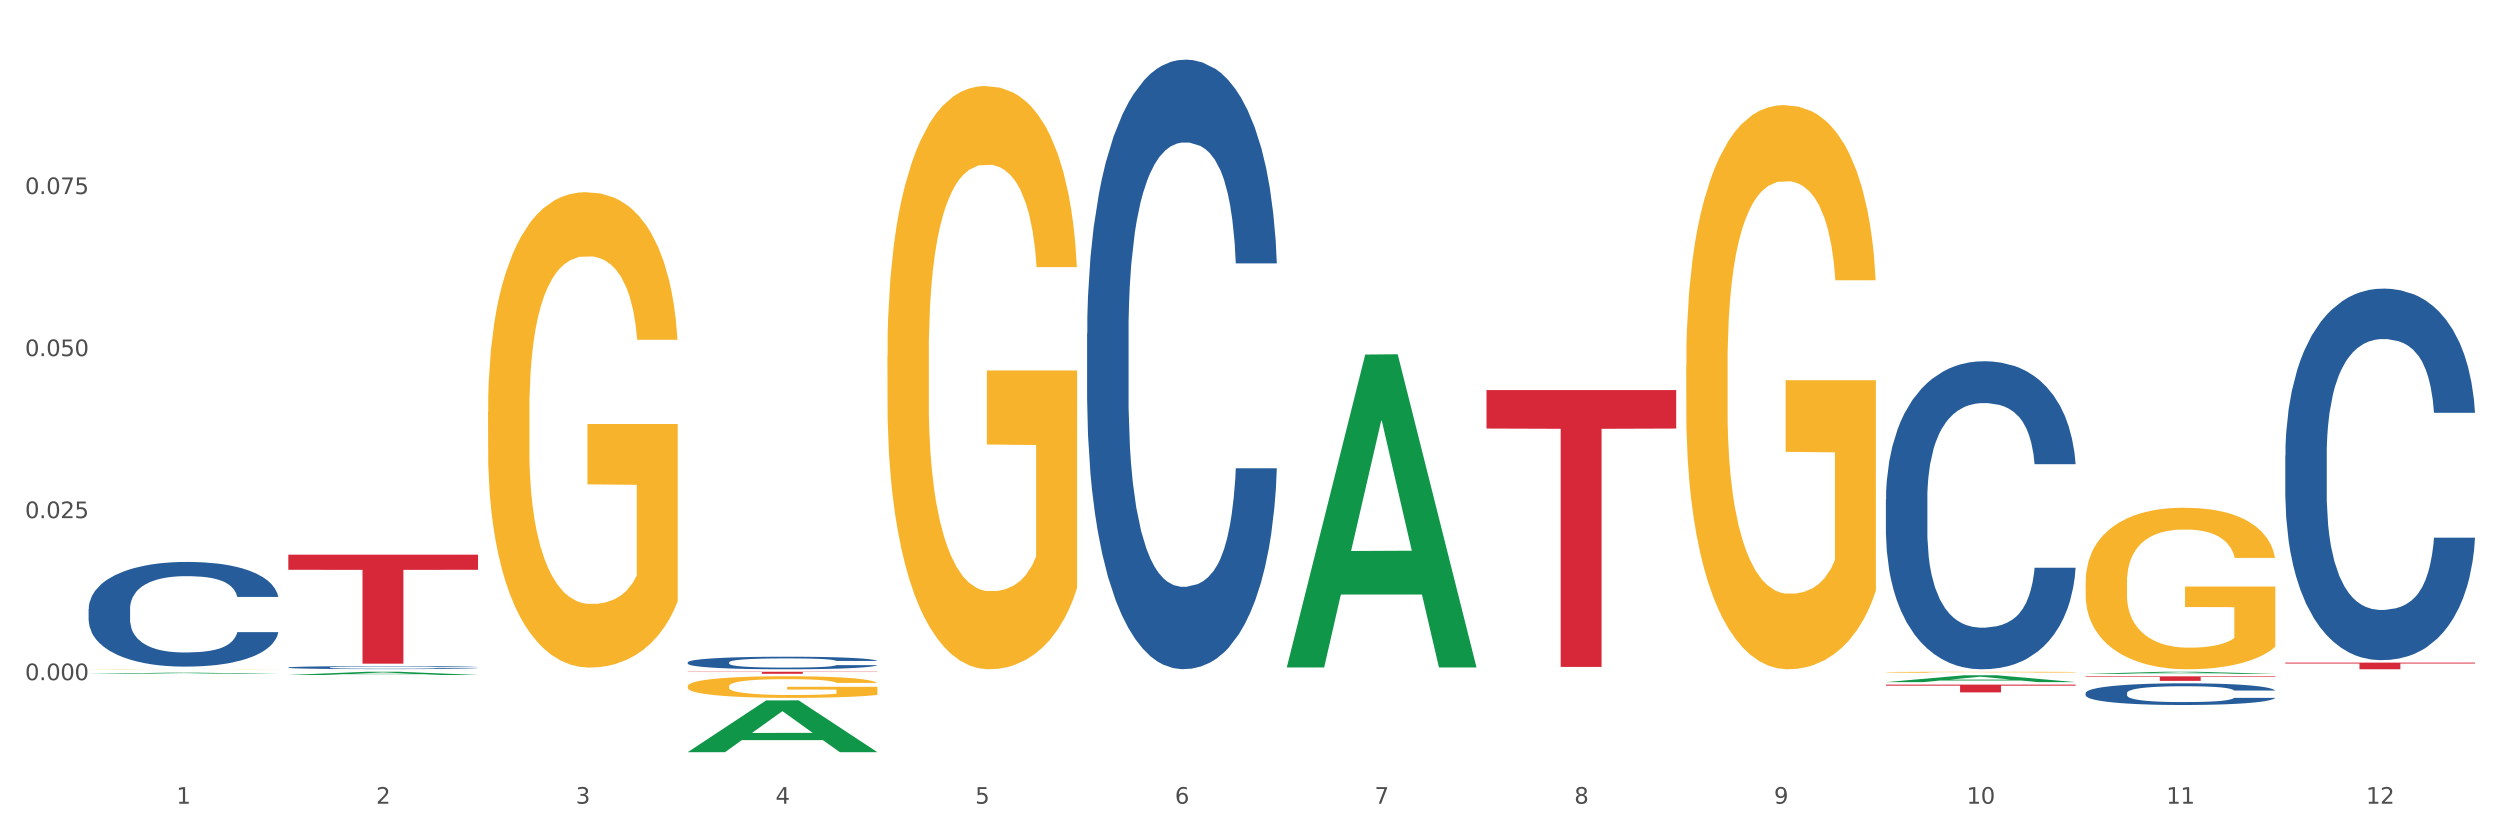 <?xml version="1.0" encoding="utf-8" standalone="no"?>
<!DOCTYPE svg PUBLIC "-//W3C//DTD SVG 1.1//EN"
  "http://www.w3.org/Graphics/SVG/1.1/DTD/svg11.dtd">
<svg xmlns:xlink="http://www.w3.org/1999/xlink" width="1080pt" height="360pt" viewBox="0 0 1080 360" xmlns="http://www.w3.org/2000/svg" version="1.1">
 <rect x="0" y="0" width="1080" height="360" fill="#333333" stroke="none"/>
 <defs>
  <style type="text/css">*{stroke-linejoin: round; stroke-linecap: butt}</style>
 </defs>
 <g id="figure_1">
  <g id="patch_1">
   <path d="M 0 360 
L 1080 360 
L 1080 0 
L 0 0 
z
" style="fill: #ffffff; stroke: #ffffff; stroke-linejoin: miter"/>
  </g>
  <g id="axes_1">
   <g id="matplotlib.axis_1">
    <g id="xtick_1">
     <g id="text_1">
      <!-- 1 -->
      <g style="fill: #4d4d4d" transform="translate(76.207 347.204) scale(0.096 -0.096)">
       <defs>
        <path id="DejaVuSans-31" d="M 794 531 
L 1825 531 
L 1825 4091 
L 703 3866 
L 703 4441 
L 1819 4666 
L 2450 4666 
L 2450 531 
L 3481 531 
L 3481 0 
L 794 0 
L 794 531 
z
" transform="scale(0.016)"/>
       </defs>
       <use xlink:href="#DejaVuSans-31"/>
      </g>
     </g>
    </g>
    <g id="xtick_2">
     <g id="text_2">
      <!-- 2 -->
      <g style="fill: #4d4d4d" transform="translate(162.476 347.204) scale(0.096 -0.096)">
       <defs>
        <path id="DejaVuSans-32" d="M 1228 531 
L 3431 531 
L 3431 0 
L 469 0 
L 469 531 
Q 828 903 1448 1529 
Q 2069 2156 2228 2338 
Q 2531 2678 2651 2914 
Q 2772 3150 2772 3378 
Q 2772 3750 2511 3984 
Q 2250 4219 1831 4219 
Q 1534 4219 1204 4116 
Q 875 4013 500 3803 
L 500 4441 
Q 881 4594 1212 4672 
Q 1544 4750 1819 4750 
Q 2544 4750 2975 4387 
Q 3406 4025 3406 3419 
Q 3406 3131 3298 2873 
Q 3191 2616 2906 2266 
Q 2828 2175 2409 1742 
Q 1991 1309 1228 531 
z
" transform="scale(0.016)"/>
       </defs>
       <use xlink:href="#DejaVuSans-32"/>
      </g>
     </g>
    </g>
    <g id="xtick_3">
     <g id="text_3">
      <!-- 3 -->
      <g style="fill: #4d4d4d" transform="translate(248.745 347.204) scale(0.096 -0.096)">
       <defs>
        <path id="DejaVuSans-33" d="M 2597 2516 
Q 3050 2419 3304 2112 
Q 3559 1806 3559 1356 
Q 3559 666 3084 287 
Q 2609 -91 1734 -91 
Q 1441 -91 1130 -33 
Q 819 25 488 141 
L 488 750 
Q 750 597 1062 519 
Q 1375 441 1716 441 
Q 2309 441 2620 675 
Q 2931 909 2931 1356 
Q 2931 1769 2642 2001 
Q 2353 2234 1838 2234 
L 1294 2234 
L 1294 2753 
L 1863 2753 
Q 2328 2753 2575 2939 
Q 2822 3125 2822 3475 
Q 2822 3834 2567 4026 
Q 2313 4219 1838 4219 
Q 1578 4219 1281 4162 
Q 984 4106 628 3988 
L 628 4550 
Q 988 4650 1302 4700 
Q 1616 4750 1894 4750 
Q 2613 4750 3031 4423 
Q 3450 4097 3450 3541 
Q 3450 3153 3228 2886 
Q 3006 2619 2597 2516 
z
" transform="scale(0.016)"/>
       </defs>
       <use xlink:href="#DejaVuSans-33"/>
      </g>
     </g>
    </g>
    <g id="xtick_4">
     <g id="text_4">
      <!-- 4 -->
      <g style="fill: #4d4d4d" transform="translate(335.014 347.204) scale(0.096 -0.096)">
       <defs>
        <path id="DejaVuSans-34" d="M 2419 4116 
L 825 1625 
L 2419 1625 
L 2419 4116 
z
M 2253 4666 
L 3047 4666 
L 3047 1625 
L 3713 1625 
L 3713 1100 
L 3047 1100 
L 3047 0 
L 2419 0 
L 2419 1100 
L 313 1100 
L 313 1709 
L 2253 4666 
z
" transform="scale(0.016)"/>
       </defs>
       <use xlink:href="#DejaVuSans-34"/>
      </g>
     </g>
    </g>
    <g id="xtick_5">
     <g id="text_5">
      <!-- 5 -->
      <g style="fill: #4d4d4d" transform="translate(421.284 347.204) scale(0.096 -0.096)">
       <defs>
        <path id="DejaVuSans-35" d="M 691 4666 
L 3169 4666 
L 3169 4134 
L 1269 4134 
L 1269 2991 
Q 1406 3038 1543 3061 
Q 1681 3084 1819 3084 
Q 2600 3084 3056 2656 
Q 3513 2228 3513 1497 
Q 3513 744 3044 326 
Q 2575 -91 1722 -91 
Q 1428 -91 1123 -41 
Q 819 9 494 109 
L 494 744 
Q 775 591 1075 516 
Q 1375 441 1709 441 
Q 2250 441 2565 725 
Q 2881 1009 2881 1497 
Q 2881 1984 2565 2268 
Q 2250 2553 1709 2553 
Q 1456 2553 1204 2497 
Q 953 2441 691 2322 
L 691 4666 
z
" transform="scale(0.016)"/>
       </defs>
       <use xlink:href="#DejaVuSans-35"/>
      </g>
     </g>
    </g>
    <g id="xtick_6">
     <g id="text_6">
      <!-- 6 -->
      <g style="fill: #4d4d4d" transform="translate(507.553 347.204) scale(0.096 -0.096)">
       <defs>
        <path id="DejaVuSans-36" d="M 2113 2584 
Q 1688 2584 1439 2293 
Q 1191 2003 1191 1497 
Q 1191 994 1439 701 
Q 1688 409 2113 409 
Q 2538 409 2786 701 
Q 3034 994 3034 1497 
Q 3034 2003 2786 2293 
Q 2538 2584 2113 2584 
z
M 3366 4563 
L 3366 3988 
Q 3128 4100 2886 4159 
Q 2644 4219 2406 4219 
Q 1781 4219 1451 3797 
Q 1122 3375 1075 2522 
Q 1259 2794 1537 2939 
Q 1816 3084 2150 3084 
Q 2853 3084 3261 2657 
Q 3669 2231 3669 1497 
Q 3669 778 3244 343 
Q 2819 -91 2113 -91 
Q 1303 -91 875 529 
Q 447 1150 447 2328 
Q 447 3434 972 4092 
Q 1497 4750 2381 4750 
Q 2619 4750 2861 4703 
Q 3103 4656 3366 4563 
z
" transform="scale(0.016)"/>
       </defs>
       <use xlink:href="#DejaVuSans-36"/>
      </g>
     </g>
    </g>
    <g id="xtick_7">
     <g id="text_7">
      <!-- 7 -->
      <g style="fill: #4d4d4d" transform="translate(593.822 347.204) scale(0.096 -0.096)">
       <defs>
        <path id="DejaVuSans-37" d="M 525 4666 
L 3525 4666 
L 3525 4397 
L 1831 0 
L 1172 0 
L 2766 4134 
L 525 4134 
L 525 4666 
z
" transform="scale(0.016)"/>
       </defs>
       <use xlink:href="#DejaVuSans-37"/>
      </g>
     </g>
    </g>
    <g id="xtick_8">
     <g id="text_8">
      <!-- 8 -->
      <g style="fill: #4d4d4d" transform="translate(680.091 347.204) scale(0.096 -0.096)">
       <defs>
        <path id="DejaVuSans-38" d="M 2034 2216 
Q 1584 2216 1326 1975 
Q 1069 1734 1069 1313 
Q 1069 891 1326 650 
Q 1584 409 2034 409 
Q 2484 409 2743 651 
Q 3003 894 3003 1313 
Q 3003 1734 2745 1975 
Q 2488 2216 2034 2216 
z
M 1403 2484 
Q 997 2584 770 2862 
Q 544 3141 544 3541 
Q 544 4100 942 4425 
Q 1341 4750 2034 4750 
Q 2731 4750 3128 4425 
Q 3525 4100 3525 3541 
Q 3525 3141 3298 2862 
Q 3072 2584 2669 2484 
Q 3125 2378 3379 2068 
Q 3634 1759 3634 1313 
Q 3634 634 3220 271 
Q 2806 -91 2034 -91 
Q 1263 -91 848 271 
Q 434 634 434 1313 
Q 434 1759 690 2068 
Q 947 2378 1403 2484 
z
M 1172 3481 
Q 1172 3119 1398 2916 
Q 1625 2713 2034 2713 
Q 2441 2713 2670 2916 
Q 2900 3119 2900 3481 
Q 2900 3844 2670 4047 
Q 2441 4250 2034 4250 
Q 1625 4250 1398 4047 
Q 1172 3844 1172 3481 
z
" transform="scale(0.016)"/>
       </defs>
       <use xlink:href="#DejaVuSans-38"/>
      </g>
     </g>
    </g>
    <g id="xtick_9">
     <g id="text_9">
      <!-- 9 -->
      <g style="fill: #4d4d4d" transform="translate(766.361 347.204) scale(0.096 -0.096)">
       <defs>
        <path id="DejaVuSans-39" d="M 703 97 
L 703 672 
Q 941 559 1184 500 
Q 1428 441 1663 441 
Q 2288 441 2617 861 
Q 2947 1281 2994 2138 
Q 2813 1869 2534 1725 
Q 2256 1581 1919 1581 
Q 1219 1581 811 2004 
Q 403 2428 403 3163 
Q 403 3881 828 4315 
Q 1253 4750 1959 4750 
Q 2769 4750 3195 4129 
Q 3622 3509 3622 2328 
Q 3622 1225 3098 567 
Q 2575 -91 1691 -91 
Q 1453 -91 1209 -44 
Q 966 3 703 97 
z
M 1959 2075 
Q 2384 2075 2632 2365 
Q 2881 2656 2881 3163 
Q 2881 3666 2632 3958 
Q 2384 4250 1959 4250 
Q 1534 4250 1286 3958 
Q 1038 3666 1038 3163 
Q 1038 2656 1286 2365 
Q 1534 2075 1959 2075 
z
" transform="scale(0.016)"/>
       </defs>
       <use xlink:href="#DejaVuSans-39"/>
      </g>
     </g>
    </g>
    <g id="xtick_10">
     <g id="text_10">
      <!-- 10 -->
      <g style="fill: #4d4d4d" transform="translate(849.576 347.204) scale(0.096 -0.096)">
       <defs>
        <path id="DejaVuSans-30" d="M 2034 4250 
Q 1547 4250 1301 3770 
Q 1056 3291 1056 2328 
Q 1056 1369 1301 889 
Q 1547 409 2034 409 
Q 2525 409 2770 889 
Q 3016 1369 3016 2328 
Q 3016 3291 2770 3770 
Q 2525 4250 2034 4250 
z
M 2034 4750 
Q 2819 4750 3233 4129 
Q 3647 3509 3647 2328 
Q 3647 1150 3233 529 
Q 2819 -91 2034 -91 
Q 1250 -91 836 529 
Q 422 1150 422 2328 
Q 422 3509 836 4129 
Q 1250 4750 2034 4750 
z
" transform="scale(0.016)"/>
       </defs>
       <use xlink:href="#DejaVuSans-31"/>
       <use xlink:href="#DejaVuSans-30" transform="translate(63.623 0)"/>
      </g>
     </g>
    </g>
    <g id="xtick_11">
     <g id="text_11">
      <!-- 11 -->
      <g style="fill: #4d4d4d" transform="translate(935.845 347.204) scale(0.096 -0.096)">
       <use xlink:href="#DejaVuSans-31"/>
       <use xlink:href="#DejaVuSans-31" transform="translate(63.623 0)"/>
      </g>
     </g>
    </g>
    <g id="xtick_12">
     <g id="text_12">
      <!-- 12 -->
      <g style="fill: #4d4d4d" transform="translate(1022.114 347.204) scale(0.096 -0.096)">
       <use xlink:href="#DejaVuSans-31"/>
       <use xlink:href="#DejaVuSans-32" transform="translate(63.623 0)"/>
      </g>
     </g>
    </g>
    <g id="xtick_13"/>
    <g id="xtick_14"/>
    <g id="xtick_15"/>
    <g id="xtick_16"/>
    <g id="xtick_17"/>
    <g id="xtick_18"/>
    <g id="xtick_19"/>
    <g id="xtick_20"/>
    <g id="xtick_21"/>
    <g id="xtick_22"/>
    <g id="xtick_23"/>
   </g>
   <g id="matplotlib.axis_2">
    <g id="ytick_1">
     <g id="text_13">
      <!-- 0.000 -->
      <g style="fill: #4d4d4d" transform="translate(10.8 293.84) scale(0.096 -0.096)">
       <defs>
        <path id="DejaVuSans-2e" d="M 684 794 
L 1344 794 
L 1344 0 
L 684 0 
L 684 794 
z
" transform="scale(0.016)"/>
       </defs>
       <use xlink:href="#DejaVuSans-30"/>
       <use xlink:href="#DejaVuSans-2e" transform="translate(63.623 0)"/>
       <use xlink:href="#DejaVuSans-30" transform="translate(95.41 0)"/>
       <use xlink:href="#DejaVuSans-30" transform="translate(159.033 0)"/>
       <use xlink:href="#DejaVuSans-30" transform="translate(222.656 0)"/>
      </g>
     </g>
    </g>
    <g id="ytick_2">
     <g id="text_14">
      <!-- 0.025 -->
      <g style="fill: #4d4d4d" transform="translate(10.8 223.84) scale(0.096 -0.096)">
       <use xlink:href="#DejaVuSans-30"/>
       <use xlink:href="#DejaVuSans-2e" transform="translate(63.623 0)"/>
       <use xlink:href="#DejaVuSans-30" transform="translate(95.41 0)"/>
       <use xlink:href="#DejaVuSans-32" transform="translate(159.033 0)"/>
       <use xlink:href="#DejaVuSans-35" transform="translate(222.656 0)"/>
      </g>
     </g>
    </g>
    <g id="ytick_3">
     <g id="text_15">
      <!-- 0.050 -->
      <g style="fill: #4d4d4d" transform="translate(10.8 153.84) scale(0.096 -0.096)">
       <use xlink:href="#DejaVuSans-30"/>
       <use xlink:href="#DejaVuSans-2e" transform="translate(63.623 0)"/>
       <use xlink:href="#DejaVuSans-30" transform="translate(95.41 0)"/>
       <use xlink:href="#DejaVuSans-35" transform="translate(159.033 0)"/>
       <use xlink:href="#DejaVuSans-30" transform="translate(222.656 0)"/>
      </g>
     </g>
    </g>
    <g id="ytick_4">
     <g id="text_16">
      <!-- 0.075 -->
      <g style="fill: #4d4d4d" transform="translate(10.8 83.841) scale(0.096 -0.096)">
       <use xlink:href="#DejaVuSans-30"/>
       <use xlink:href="#DejaVuSans-2e" transform="translate(63.623 0)"/>
       <use xlink:href="#DejaVuSans-30" transform="translate(95.41 0)"/>
       <use xlink:href="#DejaVuSans-37" transform="translate(159.033 0)"/>
       <use xlink:href="#DejaVuSans-35" transform="translate(222.656 0)"/>
      </g>
     </g>
    </g>
    <g id="ytick_5"/>
    <g id="ytick_6"/>
    <g id="ytick_7"/>
    <g id="ytick_8"/>
    <g id="ytick_9"/>
   </g>
   <g id="PolyCollection_1">
    <path d="M 38.283 291.13 
L 38.367 291.13 
L 72.164 290.601 
L 86.189 290.6 
L 120.239 291.131 
L 104.017 291.131 
L 96.666 291.008 
L 61.771 291.008 
L 61.518 291.01 
L 54.421 291.131 
L 38.283 291.131 
L 38.283 291.13 
L 66.165 290.934 
L 92.272 290.933 
L 79.345 290.714 
L 79.176 290.713 
L 79.007 290.714 
L 66.08 290.933 
L 66.165 290.934 
L 38.283 291.13 
z
" clip-path="url(#p665bab004a)" style="fill: #109648"/>
    <path d="M 814.706 295.738 
L 896.662 295.738 
L 896.662 296.209 
L 864.423 296.212 
L 864.423 299.125 
L 846.75 299.125 
L 846.75 296.212 
L 814.706 296.209 
L 814.706 295.741 
L 814.706 295.738 
z
" clip-path="url(#p665bab004a)" style="fill: #d62839"/>
    <path d="M 642.167 168.516 
L 724.123 168.516 
L 724.123 185.136 
L 691.885 185.248 
L 691.885 288.11 
L 674.212 288.11 
L 674.212 185.248 
L 642.167 185.136 
L 642.167 168.629 
L 642.167 168.516 
z
" clip-path="url(#p665bab004a)" style="fill: #d62839"/>
    <path d="M 297.091 290.193 
L 379.046 290.193 
L 379.046 290.315 
L 346.808 290.316 
L 346.808 291.077 
L 329.135 291.077 
L 329.135 290.316 
L 297.091 290.315 
L 297.091 290.193 
L 297.091 290.193 
z
" clip-path="url(#p665bab004a)" style="fill: #d62839"/>
    <path d="M 124.552 239.603 
L 206.508 239.603 
L 206.508 246.148 
L 174.269 246.192 
L 174.269 286.699 
L 156.597 286.699 
L 156.597 246.192 
L 124.552 246.148 
L 124.552 239.647 
L 124.552 239.603 
z
" clip-path="url(#p665bab004a)" style="fill: #d62839"/>
    <path d="M 38.283 263.074 
L 38.38 263.033 
L 38.38 261.876 
L 38.67 260.307 
L 39.736 257.416 
L 41.092 255.227 
L 43.417 252.666 
L 44.677 251.592 
L 46.324 250.395 
L 49.714 248.453 
L 53.589 246.801 
L 56.302 245.893 
L 58.336 245.315 
L 62.889 244.282 
L 65.505 243.828 
L 68.217 243.456 
L 70.542 243.208 
L 74.417 242.919 
L 77.517 242.795 
L 81.101 242.754 
L 84.105 242.795 
L 88.076 242.96 
L 93.889 243.456 
L 96.117 243.745 
L 99.12 244.241 
L 102.22 244.902 
L 104.739 245.562 
L 107.645 246.512 
L 110.648 247.751 
L 113.554 249.321 
L 115.589 250.766 
L 117.236 252.295 
L 118.689 254.153 
L 119.754 256.177 
L 120.239 257.87 
L 102.511 257.87 
L 102.026 256.342 
L 101.058 254.69 
L 100.089 253.575 
L 99.023 252.666 
L 97.376 251.634 
L 95.923 250.973 
L 93.501 250.188 
L 91.273 249.693 
L 89.433 249.403 
L 87.205 249.156 
L 82.458 248.908 
L 79.067 248.908 
L 76.936 248.99 
L 74.32 249.197 
L 72.092 249.486 
L 69.477 249.982 
L 67.442 250.519 
L 65.408 251.221 
L 64.245 251.716 
L 62.502 252.625 
L 61.339 253.368 
L 59.789 254.649 
L 58.917 255.557 
L 57.367 257.912 
L 56.689 259.646 
L 56.399 260.844 
L 56.205 262.166 
L 56.205 268.609 
L 56.786 271.5 
L 57.27 272.739 
L 58.045 274.143 
L 59.498 275.96 
L 61.63 277.736 
L 63.858 279.017 
L 65.698 279.801 
L 67.442 280.38 
L 69.186 280.834 
L 71.317 281.247 
L 73.061 281.495 
L 75.677 281.743 
L 78.776 281.866 
L 81.198 281.866 
L 86.139 281.66 
L 88.367 281.453 
L 90.498 281.164 
L 92.823 280.71 
L 94.664 280.214 
L 95.73 279.843 
L 97.473 279.058 
L 98.83 278.232 
L 99.992 277.282 
L 100.767 276.456 
L 101.639 275.217 
L 102.317 273.813 
L 102.511 273.069 
L 120.239 273.069 
L 119.851 274.556 
L 119.173 276.002 
L 117.817 277.943 
L 116.751 279.058 
L 115.104 280.421 
L 113.361 281.577 
L 110.939 282.858 
L 108.711 283.808 
L 106.386 284.634 
L 103.867 285.377 
L 99.314 286.41 
L 97.667 286.699 
L 94.18 287.194 
L 91.467 287.484 
L 87.495 287.773 
L 83.426 287.938 
L 79.164 287.979 
L 75.386 287.897 
L 71.22 287.649 
L 68.605 287.401 
L 65.698 287.029 
L 62.308 286.451 
L 59.111 285.749 
L 56.108 284.923 
L 53.299 283.973 
L 50.683 282.899 
L 47.292 281.123 
L 44.774 279.388 
L 42.933 277.778 
L 41.674 276.415 
L 40.414 274.68 
L 39.736 273.482 
L 38.67 270.591 
L 38.283 267.907 
L 38.283 263.074 
z
" clip-path="url(#p665bab004a)" style="fill: #255c99"/>
    <path d="M 124.552 288.343 
L 124.649 288.342 
L 124.649 288.309 
L 124.94 288.263 
L 126.005 288.18 
L 127.362 288.117 
L 129.687 288.043 
L 130.946 288.012 
L 132.593 287.977 
L 135.983 287.921 
L 139.858 287.874 
L 142.571 287.848 
L 144.605 287.831 
L 149.158 287.801 
L 151.774 287.788 
L 154.486 287.777 
L 156.811 287.77 
L 160.686 287.762 
L 163.786 287.758 
L 167.371 287.757 
L 170.374 287.758 
L 174.346 287.763 
L 180.158 287.777 
L 182.386 287.786 
L 185.389 287.8 
L 188.489 287.819 
L 191.008 287.838 
L 193.914 287.865 
L 196.917 287.901 
L 199.824 287.946 
L 201.858 287.988 
L 203.505 288.032 
L 204.958 288.086 
L 206.024 288.144 
L 206.508 288.193 
L 188.78 288.193 
L 188.296 288.149 
L 187.327 288.101 
L 186.358 288.069 
L 185.292 288.043 
L 183.646 288.013 
L 182.192 287.994 
L 179.771 287.971 
L 177.543 287.957 
L 175.702 287.949 
L 173.474 287.942 
L 168.727 287.935 
L 165.336 287.935 
L 163.205 287.937 
L 160.589 287.943 
L 158.361 287.951 
L 155.746 287.966 
L 153.711 287.981 
L 151.677 288.001 
L 150.515 288.016 
L 148.771 288.042 
L 147.608 288.063 
L 146.058 288.1 
L 145.186 288.126 
L 143.636 288.194 
L 142.958 288.244 
L 142.668 288.279 
L 142.474 288.317 
L 142.474 288.503 
L 143.055 288.586 
L 143.54 288.622 
L 144.315 288.662 
L 145.768 288.715 
L 147.899 288.766 
L 150.127 288.803 
L 151.968 288.826 
L 153.711 288.842 
L 155.455 288.855 
L 157.586 288.867 
L 159.33 288.874 
L 161.946 288.882 
L 165.046 288.885 
L 167.468 288.885 
L 172.408 288.879 
L 174.636 288.873 
L 176.768 288.865 
L 179.092 288.852 
L 180.933 288.837 
L 181.999 288.827 
L 183.742 288.804 
L 185.099 288.78 
L 186.261 288.753 
L 187.036 288.729 
L 187.908 288.693 
L 188.586 288.653 
L 188.78 288.631 
L 206.508 288.631 
L 206.12 288.674 
L 205.442 288.716 
L 204.086 288.772 
L 203.02 288.804 
L 201.374 288.843 
L 199.63 288.877 
L 197.208 288.914 
L 194.98 288.941 
L 192.655 288.965 
L 190.136 288.986 
L 185.583 289.016 
L 183.936 289.025 
L 180.449 289.039 
L 177.736 289.047 
L 173.764 289.055 
L 169.696 289.06 
L 165.433 289.061 
L 161.655 289.059 
L 157.49 289.052 
L 154.874 289.045 
L 151.968 289.034 
L 148.577 289.017 
L 145.38 288.997 
L 142.377 288.973 
L 139.568 288.946 
L 136.952 288.915 
L 133.562 288.864 
L 131.043 288.814 
L 129.202 288.767 
L 127.943 288.728 
L 126.683 288.678 
L 126.005 288.643 
L 124.94 288.56 
L 124.552 288.483 
L 124.552 288.343 
z
" clip-path="url(#p665bab004a)" style="fill: #255c99"/>
    <path d="M 38.283 289.082 
L 38.38 289.082 
L 38.38 289.079 
L 38.573 289.076 
L 39.541 289.069 
L 40.992 289.064 
L 42.057 289.061 
L 43.121 289.058 
L 44.379 289.056 
L 45.927 289.053 
L 48.733 289.05 
L 50.475 289.048 
L 52.603 289.046 
L 56.474 289.043 
L 59.28 289.042 
L 62.183 289.04 
L 66.924 289.039 
L 70.02 289.038 
L 73.31 289.037 
L 77.277 289.037 
L 80.277 289.037 
L 86.857 289.037 
L 92.469 289.038 
L 95.178 289.039 
L 98.661 289.04 
L 100.5 289.04 
L 103.499 289.042 
L 106.596 289.044 
L 108.724 289.045 
L 111.917 289.048 
L 114.336 289.051 
L 116.562 289.055 
L 117.723 289.058 
L 118.594 289.06 
L 119.368 289.063 
L 120.142 289.067 
L 102.725 289.067 
L 102.048 289.064 
L 100.983 289.061 
L 99.435 289.058 
L 98.081 289.057 
L 95.758 289.054 
L 93.63 289.053 
L 91.404 289.052 
L 88.695 289.051 
L 86.566 289.05 
L 83.567 289.05 
L 77.664 289.05 
L 73.697 289.051 
L 70.988 289.052 
L 69.246 289.053 
L 67.698 289.053 
L 65.956 289.055 
L 63.924 289.057 
L 62.473 289.058 
L 61.022 289.06 
L 59.86 289.063 
L 58.796 289.065 
L 57.925 289.068 
L 57.248 289.071 
L 56.667 289.074 
L 56.184 289.08 
L 56.184 289.092 
L 56.377 289.095 
L 56.861 289.098 
L 57.441 289.101 
L 58.409 289.104 
L 59.28 289.107 
L 60.925 289.11 
L 62.763 289.113 
L 64.215 289.114 
L 65.666 289.116 
L 68.182 289.118 
L 70.988 289.119 
L 73.407 289.12 
L 76.697 289.121 
L 78.922 289.121 
L 80.857 289.122 
L 85.599 289.122 
L 88.985 289.121 
L 92.759 289.121 
L 95.662 289.12 
L 98.081 289.119 
L 100.79 289.117 
L 102.532 289.116 
L 102.532 289.097 
L 81.244 289.097 
L 81.244 289.085 
L 120.239 289.085 
L 120.239 289.121 
L 118.594 289.123 
L 116.755 289.125 
L 114.82 289.126 
L 111.917 289.128 
L 108.434 289.13 
L 105.338 289.131 
L 102.048 289.132 
L 98.177 289.133 
L 93.146 289.134 
L 90.05 289.134 
L 86.179 289.135 
L 81.631 289.135 
L 77.664 289.135 
L 73.794 289.134 
L 69.73 289.133 
L 65.763 289.132 
L 62.763 289.131 
L 59.764 289.13 
L 56.571 289.128 
L 54.055 289.126 
L 52.12 289.124 
L 49.991 289.122 
L 47.669 289.12 
L 45.927 289.117 
L 44.379 289.115 
L 42.734 289.111 
L 41.573 289.109 
L 40.412 289.105 
L 39.734 289.103 
L 38.96 289.099 
L 38.38 289.093 
L 38.283 289.082 
z
" clip-path="url(#p665bab004a)" style="fill: #f7b32b"/>
    <path d="M 469.629 144.08 
L 469.726 143.839 
L 469.726 137.106 
L 470.017 127.967 
L 471.082 111.133 
L 472.438 98.387 
L 474.763 83.477 
L 476.023 77.224 
L 477.67 70.25 
L 481.06 58.947 
L 484.935 49.327 
L 487.648 44.037 
L 489.682 40.67 
L 494.235 34.658 
L 496.851 32.012 
L 499.563 29.848 
L 501.888 28.405 
L 505.763 26.721 
L 508.863 26 
L 512.448 25.759 
L 515.451 26 
L 519.422 26.962 
L 525.235 29.848 
L 527.463 31.531 
L 530.466 34.417 
L 533.566 38.265 
L 536.085 42.113 
L 538.991 47.644 
L 541.994 54.859 
L 544.9 63.997 
L 546.935 72.414 
L 548.582 81.312 
L 550.035 92.134 
L 551.1 103.918 
L 551.585 113.778 
L 533.857 113.778 
L 533.372 104.88 
L 532.404 95.261 
L 531.435 88.767 
L 530.369 83.477 
L 528.722 77.465 
L 527.269 73.617 
L 524.847 69.047 
L 522.619 66.162 
L 520.779 64.478 
L 518.551 63.035 
L 513.804 61.592 
L 510.413 61.592 
L 508.282 62.073 
L 505.666 63.276 
L 503.438 64.959 
L 500.823 67.845 
L 498.788 70.971 
L 496.754 75.06 
L 495.591 77.946 
L 493.848 83.236 
L 492.685 87.565 
L 491.135 95.02 
L 490.263 100.311 
L 488.713 114.019 
L 488.035 124.119 
L 487.745 131.093 
L 487.551 138.789 
L 487.551 176.305 
L 488.132 193.14 
L 488.616 200.354 
L 489.391 208.531 
L 490.845 219.112 
L 492.976 229.453 
L 495.204 236.908 
L 497.044 241.478 
L 498.788 244.845 
L 500.532 247.49 
L 502.663 249.895 
L 504.407 251.338 
L 507.023 252.781 
L 510.123 253.502 
L 512.544 253.502 
L 517.485 252.3 
L 519.713 251.097 
L 521.844 249.414 
L 524.169 246.768 
L 526.01 243.883 
L 527.076 241.718 
L 528.819 237.149 
L 530.176 232.339 
L 531.338 226.808 
L 532.113 221.998 
L 532.985 214.783 
L 533.663 206.607 
L 533.857 202.278 
L 551.585 202.278 
L 551.197 210.936 
L 550.519 219.353 
L 549.163 230.656 
L 548.097 237.149 
L 546.45 245.085 
L 544.707 251.819 
L 542.285 259.274 
L 540.057 264.805 
L 537.732 269.615 
L 535.213 273.944 
L 530.66 279.956 
L 529.013 281.639 
L 525.526 284.525 
L 522.813 286.209 
L 518.841 287.892 
L 514.772 288.854 
L 510.51 289.094 
L 506.732 288.613 
L 502.566 287.171 
L 499.951 285.728 
L 497.044 283.563 
L 493.654 280.196 
L 490.457 276.108 
L 487.454 271.298 
L 484.645 265.767 
L 482.029 259.514 
L 478.638 249.173 
L 476.12 239.073 
L 474.279 229.694 
L 473.02 221.758 
L 471.76 211.657 
L 471.082 204.683 
L 470.017 187.849 
L 469.629 172.217 
L 469.629 144.08 
z
" clip-path="url(#p665bab004a)" style="fill: #255c99"/>
    <path d="M 814.706 215.85 
L 814.803 215.728 
L 814.803 212.325 
L 815.093 207.707 
L 816.159 199.2 
L 817.515 192.758 
L 819.84 185.223 
L 821.1 182.063 
L 822.746 178.539 
L 826.137 172.827 
L 830.012 167.965 
L 832.724 165.291 
L 834.759 163.59 
L 839.312 160.552 
L 841.928 159.215 
L 844.64 158.121 
L 846.965 157.392 
L 850.84 156.541 
L 853.94 156.176 
L 857.524 156.055 
L 860.527 156.176 
L 864.499 156.663 
L 870.312 158.121 
L 872.54 158.972 
L 875.543 160.43 
L 878.643 162.375 
L 881.162 164.319 
L 884.068 167.114 
L 887.071 170.761 
L 889.977 175.379 
L 892.012 179.633 
L 893.658 184.129 
L 895.112 189.598 
L 896.177 195.553 
L 896.662 200.536 
L 878.934 200.536 
L 878.449 196.04 
L 877.48 191.178 
L 876.512 187.897 
L 875.446 185.223 
L 873.799 182.185 
L 872.346 180.24 
L 869.924 177.931 
L 867.696 176.473 
L 865.856 175.622 
L 863.627 174.893 
L 858.881 174.163 
L 855.49 174.163 
L 853.359 174.407 
L 850.743 175.014 
L 848.515 175.865 
L 845.899 177.323 
L 843.865 178.903 
L 841.831 180.969 
L 840.668 182.428 
L 838.924 185.102 
L 837.762 187.289 
L 836.212 191.057 
L 835.34 193.73 
L 833.79 200.658 
L 833.112 205.762 
L 832.821 209.287 
L 832.628 213.176 
L 832.628 232.135 
L 833.209 240.643 
L 833.693 244.289 
L 834.468 248.421 
L 835.921 253.768 
L 838.053 258.994 
L 840.281 262.762 
L 842.121 265.071 
L 843.865 266.773 
L 845.609 268.109 
L 847.74 269.325 
L 849.484 270.054 
L 852.099 270.783 
L 855.199 271.148 
L 857.621 271.148 
L 862.562 270.54 
L 864.79 269.932 
L 866.921 269.082 
L 869.246 267.745 
L 871.087 266.286 
L 872.152 265.193 
L 873.896 262.883 
L 875.252 260.453 
L 876.415 257.657 
L 877.19 255.227 
L 878.062 251.581 
L 878.74 247.449 
L 878.934 245.261 
L 896.662 245.261 
L 896.274 249.636 
L 895.596 253.89 
L 894.24 259.602 
L 893.174 262.883 
L 891.527 266.894 
L 889.784 270.297 
L 887.362 274.065 
L 885.134 276.86 
L 882.809 279.291 
L 880.29 281.478 
L 875.737 284.516 
L 874.09 285.367 
L 870.602 286.826 
L 867.89 287.676 
L 863.918 288.527 
L 859.849 289.013 
L 855.587 289.135 
L 851.809 288.892 
L 847.643 288.163 
L 845.028 287.433 
L 842.121 286.34 
L 838.731 284.638 
L 835.534 282.572 
L 832.531 280.141 
L 829.721 277.346 
L 827.106 274.186 
L 823.715 268.96 
L 821.196 263.856 
L 819.356 259.116 
L 818.096 255.105 
L 816.837 250.001 
L 816.159 246.476 
L 815.093 237.969 
L 814.706 230.069 
L 814.706 215.85 
z
" clip-path="url(#p665bab004a)" style="fill: #255c99"/>
    <path d="M 900.975 299.397 
L 901.072 299.389 
L 901.072 299.149 
L 901.363 298.824 
L 902.428 298.225 
L 903.784 297.772 
L 906.109 297.241 
L 907.369 297.019 
L 909.016 296.771 
L 912.406 296.369 
L 916.281 296.026 
L 918.994 295.838 
L 921.028 295.718 
L 925.581 295.504 
L 928.197 295.41 
L 930.909 295.333 
L 933.234 295.282 
L 937.109 295.222 
L 940.209 295.196 
L 943.794 295.188 
L 946.797 295.196 
L 950.768 295.231 
L 956.581 295.333 
L 958.809 295.393 
L 961.812 295.496 
L 964.912 295.633 
L 967.431 295.77 
L 970.337 295.966 
L 973.34 296.223 
L 976.246 296.548 
L 978.281 296.848 
L 979.928 297.164 
L 981.381 297.549 
L 982.446 297.968 
L 982.931 298.319 
L 965.203 298.319 
L 964.718 298.003 
L 963.75 297.66 
L 962.781 297.429 
L 961.715 297.241 
L 960.068 297.027 
L 958.615 296.89 
L 956.193 296.728 
L 953.965 296.625 
L 952.125 296.565 
L 949.897 296.514 
L 945.15 296.463 
L 941.759 296.463 
L 939.628 296.48 
L 937.012 296.523 
L 934.784 296.582 
L 932.169 296.685 
L 930.134 296.796 
L 928.1 296.942 
L 926.937 297.044 
L 925.194 297.233 
L 924.031 297.387 
L 922.481 297.652 
L 921.609 297.84 
L 920.059 298.328 
L 919.381 298.687 
L 919.091 298.935 
L 918.897 299.209 
L 918.897 300.544 
L 919.478 301.142 
L 919.962 301.399 
L 920.737 301.69 
L 922.191 302.066 
L 924.322 302.434 
L 926.55 302.7 
L 928.391 302.862 
L 930.134 302.982 
L 931.878 303.076 
L 934.009 303.162 
L 935.753 303.213 
L 938.369 303.264 
L 941.469 303.29 
L 943.89 303.29 
L 948.831 303.247 
L 951.059 303.204 
L 953.19 303.144 
L 955.515 303.05 
L 957.356 302.948 
L 958.422 302.871 
L 960.165 302.708 
L 961.522 302.537 
L 962.684 302.34 
L 963.459 302.169 
L 964.331 301.912 
L 965.009 301.622 
L 965.203 301.468 
L 982.931 301.468 
L 982.543 301.776 
L 981.865 302.075 
L 980.509 302.477 
L 979.443 302.708 
L 977.796 302.99 
L 976.053 303.23 
L 973.631 303.495 
L 971.403 303.692 
L 969.078 303.863 
L 966.559 304.017 
L 962.006 304.231 
L 960.359 304.291 
L 956.872 304.394 
L 954.159 304.453 
L 950.187 304.513 
L 946.119 304.548 
L 941.856 304.556 
L 938.078 304.539 
L 933.912 304.488 
L 931.297 304.436 
L 928.391 304.359 
L 925 304.24 
L 921.803 304.094 
L 918.8 303.923 
L 915.991 303.726 
L 913.375 303.504 
L 909.984 303.136 
L 907.466 302.777 
L 905.625 302.443 
L 904.366 302.161 
L 903.106 301.801 
L 902.428 301.553 
L 901.363 300.954 
L 900.975 300.398 
L 900.975 299.397 
z
" clip-path="url(#p665bab004a)" style="fill: #255c99"/>
    <path d="M 987.244 196.797 
L 987.341 196.65 
L 987.341 192.546 
L 987.632 186.975 
L 988.697 176.713 
L 990.054 168.944 
L 992.379 159.855 
L 993.638 156.043 
L 995.285 151.792 
L 998.675 144.902 
L 1002.55 139.038 
L 1005.263 135.813 
L 1007.297 133.761 
L 1011.85 130.096 
L 1014.466 128.483 
L 1017.178 127.164 
L 1019.503 126.284 
L 1023.378 125.258 
L 1026.478 124.818 
L 1030.063 124.672 
L 1033.066 124.818 
L 1037.038 125.405 
L 1042.85 127.164 
L 1045.078 128.19 
L 1048.081 129.949 
L 1051.181 132.295 
L 1053.7 134.64 
L 1056.606 138.012 
L 1059.609 142.41 
L 1062.516 147.98 
L 1064.55 153.111 
L 1066.197 158.535 
L 1067.65 165.132 
L 1068.716 172.315 
L 1069.2 178.326 
L 1051.472 178.326 
L 1050.988 172.902 
L 1050.019 167.038 
L 1049.05 163.08 
L 1047.985 159.855 
L 1046.338 156.19 
L 1044.885 153.844 
L 1042.463 151.059 
L 1040.235 149.3 
L 1038.394 148.274 
L 1036.166 147.394 
L 1031.419 146.515 
L 1028.028 146.515 
L 1025.897 146.808 
L 1023.282 147.541 
L 1021.053 148.567 
L 1018.438 150.326 
L 1016.403 152.232 
L 1014.369 154.724 
L 1013.207 156.483 
L 1011.463 159.708 
L 1010.3 162.347 
L 1008.75 166.891 
L 1007.879 170.116 
L 1006.329 178.472 
L 1005.65 184.629 
L 1005.36 188.881 
L 1005.166 193.572 
L 1005.166 216.441 
L 1005.747 226.702 
L 1006.232 231.1 
L 1007.007 236.084 
L 1008.46 242.535 
L 1010.591 248.838 
L 1012.819 253.383 
L 1014.66 256.168 
L 1016.403 258.22 
L 1018.147 259.833 
L 1020.278 261.299 
L 1022.022 262.178 
L 1024.638 263.058 
L 1027.738 263.498 
L 1030.16 263.498 
L 1035.1 262.765 
L 1037.328 262.032 
L 1039.46 261.006 
L 1041.785 259.393 
L 1043.625 257.634 
L 1044.691 256.315 
L 1046.435 253.529 
L 1047.791 250.597 
L 1048.953 247.226 
L 1049.728 244.294 
L 1050.6 239.896 
L 1051.278 234.912 
L 1051.472 232.273 
L 1069.2 232.273 
L 1068.813 237.55 
L 1068.134 242.681 
L 1066.778 249.571 
L 1065.713 253.529 
L 1064.066 258.367 
L 1062.322 262.472 
L 1059.9 267.016 
L 1057.672 270.388 
L 1055.347 273.32 
L 1052.828 275.958 
L 1048.275 279.623 
L 1046.628 280.649 
L 1043.141 282.409 
L 1040.428 283.435 
L 1036.456 284.461 
L 1032.388 285.047 
L 1028.125 285.194 
L 1024.347 284.901 
L 1020.182 284.021 
L 1017.566 283.142 
L 1014.66 281.822 
L 1011.269 279.77 
L 1008.072 277.278 
L 1005.069 274.346 
L 1002.26 270.974 
L 999.644 267.163 
L 996.254 260.859 
L 993.735 254.702 
L 991.894 248.985 
L 990.635 244.147 
L 989.375 237.99 
L 988.697 233.739 
L 987.632 223.477 
L 987.244 213.948 
L 987.244 196.797 
z
" clip-path="url(#p665bab004a)" style="fill: #255c99"/>
    <path d="M 900.975 251.595 
L 901.072 251.531 
L 901.072 249.237 
L 901.265 247.261 
L 902.233 242.481 
L 903.684 238.53 
L 904.749 236.426 
L 905.813 234.706 
L 907.071 232.985 
L 908.619 231.2 
L 911.425 228.587 
L 913.167 227.249 
L 915.296 225.846 
L 919.166 223.807 
L 921.972 222.66 
L 924.875 221.704 
L 929.616 220.557 
L 932.712 220.047 
L 936.002 219.664 
L 939.969 219.409 
L 942.969 219.346 
L 949.549 219.537 
L 955.161 220.11 
L 957.87 220.557 
L 961.353 221.321 
L 963.192 221.831 
L 966.191 222.851 
L 969.288 224.189 
L 971.416 225.337 
L 974.609 227.504 
L 977.028 229.671 
L 979.254 232.347 
L 980.415 234.196 
L 981.286 235.917 
L 982.06 237.892 
L 982.834 241.015 
L 965.417 241.015 
L 964.74 238.785 
L 963.676 236.681 
L 962.127 234.642 
L 960.773 233.367 
L 958.451 231.774 
L 956.322 230.754 
L 954.096 229.989 
L 951.387 229.352 
L 949.258 229.033 
L 946.259 228.778 
L 940.356 228.842 
L 936.389 229.352 
L 933.68 229.989 
L 931.938 230.563 
L 930.39 231.2 
L 928.648 232.092 
L 926.616 233.431 
L 925.165 234.642 
L 923.714 236.171 
L 922.553 237.701 
L 921.488 239.486 
L 920.617 241.398 
L 919.94 243.373 
L 919.359 245.795 
L 918.876 249.811 
L 918.876 258.542 
L 919.069 260.518 
L 919.553 263.131 
L 920.134 265.107 
L 921.101 267.465 
L 921.972 269.058 
L 923.617 271.353 
L 925.455 273.265 
L 926.907 274.476 
L 928.358 275.496 
L 930.874 276.898 
L 933.68 278.045 
L 936.099 278.746 
L 939.389 279.383 
L 941.614 279.638 
L 943.549 279.766 
L 948.291 279.766 
L 951.677 279.575 
L 955.451 279.128 
L 958.354 278.555 
L 960.773 277.854 
L 963.482 276.707 
L 965.224 275.623 
L 965.224 262.303 
L 943.937 262.239 
L 943.937 253.38 
L 982.931 253.38 
L 982.931 279.383 
L 981.286 280.722 
L 979.447 281.933 
L 977.512 283.016 
L 974.609 284.355 
L 971.126 285.629 
L 968.03 286.522 
L 964.74 287.286 
L 960.87 287.988 
L 955.838 288.625 
L 952.742 288.88 
L 948.871 289.071 
L 944.324 289.135 
L 940.356 289.007 
L 936.486 288.689 
L 932.422 288.115 
L 928.455 287.286 
L 925.455 286.458 
L 922.456 285.438 
L 919.263 284.1 
L 916.747 282.825 
L 914.812 281.678 
L 912.683 280.212 
L 910.361 278.3 
L 908.619 276.579 
L 907.071 274.795 
L 905.426 272.5 
L 904.265 270.524 
L 903.104 268.039 
L 902.426 266.19 
L 901.652 263.322 
L 901.072 259.307 
L 900.975 251.595 
z
" clip-path="url(#p665bab004a)" style="fill: #f7b32b"/>
    <path d="M 814.706 290.403 
L 814.803 290.403 
L 814.803 290.388 
L 814.996 290.375 
L 815.964 290.344 
L 817.415 290.318 
L 818.479 290.304 
L 819.544 290.293 
L 820.802 290.282 
L 822.35 290.27 
L 825.156 290.253 
L 826.898 290.244 
L 829.026 290.235 
L 832.897 290.222 
L 835.703 290.214 
L 838.606 290.208 
L 843.347 290.2 
L 846.443 290.197 
L 849.733 290.195 
L 853.7 290.193 
L 856.7 290.193 
L 863.279 290.194 
L 868.891 290.198 
L 871.601 290.2 
L 875.084 290.205 
L 876.923 290.209 
L 879.922 290.215 
L 883.018 290.224 
L 885.147 290.232 
L 888.34 290.246 
L 890.759 290.26 
L 892.985 290.277 
L 894.146 290.29 
L 895.017 290.301 
L 895.791 290.314 
L 896.565 290.334 
L 879.148 290.334 
L 878.471 290.319 
L 877.406 290.306 
L 875.858 290.292 
L 874.504 290.284 
L 872.181 290.274 
L 870.053 290.267 
L 867.827 290.262 
L 865.118 290.258 
L 862.989 290.256 
L 859.99 290.254 
L 854.087 290.255 
L 850.12 290.258 
L 847.411 290.262 
L 845.669 290.266 
L 844.121 290.27 
L 842.379 290.276 
L 840.347 290.285 
L 838.896 290.292 
L 837.444 290.302 
L 836.283 290.312 
L 835.219 290.324 
L 834.348 290.337 
L 833.671 290.349 
L 833.09 290.365 
L 832.606 290.392 
L 832.606 290.449 
L 832.8 290.461 
L 833.284 290.479 
L 833.864 290.491 
L 834.832 290.507 
L 835.703 290.517 
L 837.348 290.532 
L 839.186 290.545 
L 840.638 290.553 
L 842.089 290.559 
L 844.605 290.568 
L 847.411 290.576 
L 849.83 290.58 
L 853.12 290.585 
L 855.345 290.586 
L 857.28 290.587 
L 862.021 290.587 
L 865.408 290.586 
L 869.182 290.583 
L 872.085 290.579 
L 874.504 290.575 
L 877.213 290.567 
L 878.955 290.56 
L 878.955 290.473 
L 857.667 290.473 
L 857.667 290.415 
L 896.662 290.415 
L 896.662 290.585 
L 895.017 290.593 
L 893.178 290.601 
L 891.243 290.608 
L 888.34 290.617 
L 884.857 290.625 
L 881.761 290.631 
L 878.471 290.636 
L 874.6 290.641 
L 869.569 290.645 
L 866.472 290.647 
L 862.602 290.648 
L 858.054 290.648 
L 854.087 290.648 
L 850.217 290.645 
L 846.153 290.642 
L 842.186 290.636 
L 839.186 290.631 
L 836.187 290.624 
L 832.993 290.615 
L 830.478 290.607 
L 828.543 290.6 
L 826.414 290.59 
L 824.092 290.578 
L 822.35 290.566 
L 820.802 290.555 
L 819.157 290.54 
L 817.996 290.527 
L 816.835 290.511 
L 816.157 290.498 
L 815.383 290.48 
L 814.803 290.454 
L 814.706 290.403 
z
" clip-path="url(#p665bab004a)" style="fill: #f7b32b"/>
    <path d="M 728.437 158.021 
L 728.533 157.799 
L 728.533 149.785 
L 728.727 142.884 
L 729.695 126.189 
L 731.146 112.388 
L 732.21 105.042 
L 733.275 99.031 
L 734.533 93.021 
L 736.081 86.788 
L 738.887 77.661 
L 740.628 72.987 
L 742.757 68.089 
L 746.628 60.966 
L 749.434 56.959 
L 752.336 53.62 
L 757.078 49.613 
L 760.174 47.833 
L 763.464 46.497 
L 767.431 45.606 
L 770.43 45.384 
L 777.01 46.052 
L 782.622 48.055 
L 785.332 49.613 
L 788.815 52.285 
L 790.653 54.065 
L 793.653 57.627 
L 796.749 62.302 
L 798.878 66.309 
L 802.071 73.877 
L 804.49 81.446 
L 806.716 90.795 
L 807.877 97.251 
L 808.747 103.261 
L 809.522 110.162 
L 810.296 121.069 
L 792.879 121.069 
L 792.201 113.278 
L 791.137 105.932 
L 789.589 98.809 
L 788.234 94.357 
L 785.912 88.792 
L 783.783 85.23 
L 781.558 82.559 
L 778.849 80.333 
L 776.72 79.22 
L 773.72 78.329 
L 767.818 78.552 
L 763.851 80.333 
L 761.142 82.559 
L 759.4 84.562 
L 757.852 86.788 
L 756.11 89.905 
L 754.078 94.579 
L 752.627 98.809 
L 751.175 104.151 
L 750.014 109.494 
L 748.95 115.727 
L 748.079 122.405 
L 747.402 129.305 
L 746.821 137.764 
L 746.337 151.788 
L 746.337 182.285 
L 746.531 189.186 
L 747.015 198.313 
L 747.595 205.213 
L 748.563 213.45 
L 749.434 219.015 
L 751.078 227.028 
L 752.917 233.707 
L 754.368 237.936 
L 755.82 241.498 
L 758.335 246.395 
L 761.142 250.402 
L 763.561 252.85 
L 766.85 255.076 
L 769.076 255.967 
L 771.011 256.412 
L 775.752 256.412 
L 779.139 255.744 
L 782.913 254.186 
L 785.815 252.183 
L 788.234 249.734 
L 790.944 245.727 
L 792.685 241.943 
L 792.685 195.419 
L 771.398 195.196 
L 771.398 164.254 
L 810.392 164.254 
L 810.392 255.076 
L 808.747 259.751 
L 806.909 263.981 
L 804.974 267.765 
L 802.071 272.44 
L 798.588 276.892 
L 795.491 280.008 
L 792.201 282.679 
L 788.331 285.128 
L 783.3 287.354 
L 780.203 288.244 
L 776.333 288.912 
L 771.785 289.135 
L 767.818 288.69 
L 763.948 287.577 
L 759.884 285.573 
L 755.916 282.679 
L 752.917 279.785 
L 749.917 276.224 
L 746.724 271.549 
L 744.209 267.097 
L 742.273 263.09 
L 740.145 257.97 
L 737.822 251.292 
L 736.081 245.282 
L 734.533 239.049 
L 732.888 231.035 
L 731.726 224.135 
L 730.565 215.453 
L 729.888 208.998 
L 729.114 198.98 
L 728.533 184.956 
L 728.437 158.021 
z
" clip-path="url(#p665bab004a)" style="fill: #f7b32b"/>
    <path d="M 383.36 153.592 
L 383.457 153.361 
L 383.457 145.077 
L 383.65 137.943 
L 384.618 120.684 
L 386.069 106.416 
L 387.133 98.822 
L 388.198 92.609 
L 389.456 86.395 
L 391.004 79.952 
L 393.81 70.517 
L 395.552 65.684 
L 397.68 60.621 
L 401.551 53.257 
L 404.357 49.115 
L 407.26 45.663 
L 412.001 41.521 
L 415.097 39.68 
L 418.387 38.299 
L 422.354 37.379 
L 425.354 37.149 
L 431.933 37.839 
L 437.545 39.91 
L 440.255 41.521 
L 443.738 44.282 
L 445.577 46.123 
L 448.576 49.805 
L 451.672 54.638 
L 453.801 58.78 
L 456.994 66.604 
L 459.413 74.429 
L 461.639 84.094 
L 462.8 90.768 
L 463.671 96.981 
L 464.445 104.115 
L 465.219 115.391 
L 447.802 115.391 
L 447.125 107.336 
L 446.06 99.742 
L 444.512 92.378 
L 443.158 87.776 
L 440.835 82.023 
L 438.707 78.341 
L 436.481 75.579 
L 433.772 73.278 
L 431.643 72.127 
L 428.644 71.207 
L 422.741 71.437 
L 418.774 73.278 
L 416.065 75.579 
L 414.323 77.65 
L 412.775 79.952 
L 411.033 83.173 
L 409.001 88.006 
L 407.55 92.378 
L 406.098 97.901 
L 404.937 103.424 
L 403.873 109.868 
L 403.002 116.772 
L 402.325 123.905 
L 401.744 132.65 
L 401.26 147.148 
L 401.26 178.675 
L 401.454 185.809 
L 401.938 195.244 
L 402.518 202.378 
L 403.486 210.892 
L 404.357 216.646 
L 406.002 224.93 
L 407.84 231.834 
L 409.292 236.206 
L 410.743 239.888 
L 413.259 244.951 
L 416.065 249.093 
L 418.484 251.625 
L 421.774 253.926 
L 423.999 254.846 
L 425.934 255.307 
L 430.675 255.307 
L 434.062 254.616 
L 437.836 253.005 
L 440.739 250.934 
L 443.158 248.403 
L 445.867 244.261 
L 447.608 240.348 
L 447.608 192.252 
L 426.321 192.022 
L 426.321 160.035 
L 465.316 160.035 
L 465.316 253.926 
L 463.671 258.758 
L 461.832 263.131 
L 459.897 267.043 
L 456.994 271.875 
L 453.511 276.478 
L 450.415 279.7 
L 447.125 282.461 
L 443.254 284.993 
L 438.223 287.294 
L 435.126 288.214 
L 431.256 288.905 
L 426.708 289.135 
L 422.741 288.675 
L 418.871 287.524 
L 414.807 285.453 
L 410.84 282.461 
L 407.84 279.47 
L 404.841 275.788 
L 401.647 270.955 
L 399.132 266.352 
L 397.197 262.21 
L 395.068 256.917 
L 392.746 250.014 
L 391.004 243.8 
L 389.456 237.357 
L 387.811 229.072 
L 386.65 221.938 
L 385.489 212.964 
L 384.811 206.29 
L 384.037 195.934 
L 383.457 181.437 
L 383.36 153.592 
z
" clip-path="url(#p665bab004a)" style="fill: #f7b32b"/>
    <path d="M 297.091 296.46 
L 297.187 296.451 
L 297.187 296.143 
L 297.381 295.878 
L 298.348 295.237 
L 299.8 294.707 
L 300.864 294.425 
L 301.929 294.194 
L 303.186 293.964 
L 304.735 293.724 
L 307.541 293.374 
L 309.282 293.194 
L 311.411 293.006 
L 315.282 292.733 
L 318.088 292.579 
L 320.99 292.451 
L 325.732 292.297 
L 328.828 292.228 
L 332.118 292.177 
L 336.085 292.143 
L 339.084 292.134 
L 345.664 292.16 
L 351.276 292.237 
L 353.986 292.297 
L 357.469 292.399 
L 359.307 292.468 
L 362.307 292.604 
L 365.403 292.784 
L 367.532 292.938 
L 370.725 293.228 
L 373.144 293.519 
L 375.369 293.878 
L 376.531 294.126 
L 377.401 294.357 
L 378.176 294.622 
L 378.95 295.041 
L 361.533 295.041 
L 360.855 294.741 
L 359.791 294.459 
L 358.243 294.186 
L 356.888 294.015 
L 354.566 293.801 
L 352.437 293.664 
L 350.212 293.562 
L 347.503 293.476 
L 345.374 293.434 
L 342.374 293.399 
L 336.472 293.408 
L 332.505 293.476 
L 329.796 293.562 
L 328.054 293.639 
L 326.506 293.724 
L 324.764 293.844 
L 322.732 294.023 
L 321.281 294.186 
L 319.829 294.391 
L 318.668 294.596 
L 317.604 294.835 
L 316.733 295.092 
L 316.056 295.357 
L 315.475 295.682 
L 314.991 296.22 
L 314.991 297.391 
L 315.185 297.656 
L 315.669 298.007 
L 316.249 298.272 
L 317.217 298.588 
L 318.088 298.802 
L 319.732 299.109 
L 321.571 299.366 
L 323.022 299.528 
L 324.474 299.665 
L 326.989 299.853 
L 329.796 300.007 
L 332.215 300.101 
L 335.504 300.186 
L 337.73 300.221 
L 339.665 300.238 
L 344.406 300.238 
L 347.793 300.212 
L 351.567 300.152 
L 354.469 300.075 
L 356.888 299.981 
L 359.598 299.827 
L 361.339 299.682 
L 361.339 297.896 
L 340.052 297.887 
L 340.052 296.699 
L 379.046 296.699 
L 379.046 300.186 
L 377.401 300.366 
L 375.563 300.528 
L 373.628 300.674 
L 370.725 300.853 
L 367.242 301.024 
L 364.145 301.144 
L 360.855 301.246 
L 356.985 301.34 
L 351.954 301.426 
L 348.857 301.46 
L 344.987 301.486 
L 340.439 301.494 
L 336.472 301.477 
L 332.602 301.434 
L 328.538 301.357 
L 324.57 301.246 
L 321.571 301.135 
L 318.571 300.998 
L 315.378 300.819 
L 312.863 300.648 
L 310.927 300.494 
L 308.799 300.297 
L 306.476 300.041 
L 304.735 299.81 
L 303.186 299.571 
L 301.542 299.263 
L 300.38 298.998 
L 299.219 298.665 
L 298.542 298.417 
L 297.768 298.032 
L 297.187 297.494 
L 297.091 296.46 
z
" clip-path="url(#p665bab004a)" style="fill: #f7b32b"/>
    <path d="M 210.821 177.926 
L 210.918 177.738 
L 210.918 170.986 
L 211.112 165.171 
L 212.079 151.104 
L 213.531 139.474 
L 214.595 133.285 
L 215.659 128.22 
L 216.917 123.156 
L 218.465 117.904 
L 221.271 110.214 
L 223.013 106.275 
L 225.142 102.148 
L 229.012 96.146 
L 231.818 92.77 
L 234.721 89.956 
L 239.462 86.58 
L 242.559 85.079 
L 245.849 83.954 
L 249.816 83.204 
L 252.815 83.016 
L 259.395 83.579 
L 265.007 85.267 
L 267.716 86.58 
L 271.2 88.831 
L 273.038 90.331 
L 276.038 93.332 
L 279.134 97.271 
L 281.263 100.648 
L 284.456 107.025 
L 286.875 113.402 
L 289.1 121.28 
L 290.261 126.72 
L 291.132 131.784 
L 291.906 137.599 
L 292.68 146.79 
L 275.264 146.79 
L 274.586 140.225 
L 273.522 134.035 
L 271.974 128.033 
L 270.619 124.281 
L 268.297 119.592 
L 266.168 116.591 
L 263.943 114.34 
L 261.233 112.464 
L 259.105 111.527 
L 256.105 110.776 
L 250.203 110.964 
L 246.236 112.464 
L 243.526 114.34 
L 241.785 116.028 
L 240.236 117.904 
L 238.495 120.53 
L 236.463 124.469 
L 235.011 128.033 
L 233.56 132.534 
L 232.399 137.036 
L 231.335 142.288 
L 230.464 147.915 
L 229.786 153.73 
L 229.206 160.857 
L 228.722 172.674 
L 228.722 198.371 
L 228.916 204.186 
L 229.399 211.876 
L 229.98 217.691 
L 230.947 224.631 
L 231.818 229.32 
L 233.463 236.072 
L 235.302 241.699 
L 236.753 245.263 
L 238.204 248.264 
L 240.72 252.391 
L 243.526 255.767 
L 245.945 257.83 
L 249.235 259.706 
L 251.461 260.456 
L 253.396 260.831 
L 258.137 260.831 
L 261.524 260.269 
L 265.297 258.956 
L 268.2 257.268 
L 270.619 255.204 
L 273.328 251.828 
L 275.07 248.639 
L 275.07 209.438 
L 253.783 209.25 
L 253.783 183.178 
L 292.777 183.178 
L 292.777 259.706 
L 291.132 263.645 
L 289.294 267.209 
L 287.359 270.397 
L 284.456 274.336 
L 280.972 278.088 
L 277.876 280.714 
L 274.586 282.965 
L 270.716 285.028 
L 265.684 286.904 
L 262.588 287.654 
L 258.718 288.217 
L 254.17 288.404 
L 250.203 288.029 
L 246.332 287.091 
L 242.268 285.403 
L 238.301 282.965 
L 235.302 280.526 
L 232.302 277.525 
L 229.109 273.586 
L 226.593 269.835 
L 224.658 266.459 
L 222.529 262.144 
L 220.207 256.517 
L 218.465 251.453 
L 216.917 246.201 
L 215.272 239.449 
L 214.111 233.634 
L 212.95 226.319 
L 212.273 220.879 
L 211.499 212.439 
L 210.918 200.622 
L 210.821 177.926 
z
" clip-path="url(#p665bab004a)" style="fill: #f7b32b"/>
    <path d="M 900.975 292.162 
L 982.931 292.162 
L 982.931 292.436 
L 950.692 292.438 
L 950.692 294.13 
L 933.019 294.13 
L 933.019 292.438 
L 900.975 292.436 
L 900.975 292.164 
L 900.975 292.162 
z
" clip-path="url(#p665bab004a)" style="fill: #d62839"/>
    <path d="M 987.244 286.252 
L 1069.2 286.252 
L 1069.2 286.652 
L 1036.961 286.655 
L 1036.961 289.135 
L 1019.289 289.135 
L 1019.289 286.655 
L 987.244 286.652 
L 987.244 286.254 
L 987.244 286.252 
z
" clip-path="url(#p665bab004a)" style="fill: #d62839"/>
    <path d="M 297.091 286.139 
L 297.187 286.134 
L 297.187 285.995 
L 297.478 285.806 
L 298.544 285.458 
L 299.9 285.195 
L 302.225 284.887 
L 303.484 284.757 
L 305.131 284.613 
L 308.522 284.38 
L 312.397 284.181 
L 315.109 284.072 
L 317.144 284.002 
L 321.697 283.878 
L 324.312 283.823 
L 327.025 283.779 
L 329.35 283.749 
L 333.225 283.714 
L 336.325 283.699 
L 339.909 283.694 
L 342.912 283.699 
L 346.884 283.719 
L 352.697 283.779 
L 354.925 283.813 
L 357.928 283.873 
L 361.028 283.953 
L 363.546 284.032 
L 366.453 284.146 
L 369.456 284.295 
L 372.362 284.484 
L 374.396 284.658 
L 376.043 284.842 
L 377.496 285.066 
L 378.562 285.309 
L 379.046 285.513 
L 361.318 285.513 
L 360.834 285.329 
L 359.865 285.13 
L 358.896 284.996 
L 357.831 284.887 
L 356.184 284.762 
L 354.731 284.683 
L 352.309 284.589 
L 350.081 284.529 
L 348.24 284.494 
L 346.012 284.464 
L 341.265 284.435 
L 337.875 284.435 
L 335.744 284.444 
L 333.128 284.469 
L 330.9 284.504 
L 328.284 284.564 
L 326.25 284.628 
L 324.215 284.713 
L 323.053 284.772 
L 321.309 284.882 
L 320.147 284.971 
L 318.597 285.125 
L 317.725 285.234 
L 316.175 285.518 
L 315.497 285.726 
L 315.206 285.87 
L 315.012 286.029 
L 315.012 286.805 
L 315.594 287.152 
L 316.078 287.301 
L 316.853 287.47 
L 318.306 287.689 
L 320.437 287.903 
L 322.665 288.057 
L 324.506 288.151 
L 326.25 288.221 
L 327.994 288.275 
L 330.125 288.325 
L 331.869 288.355 
L 334.484 288.385 
L 337.584 288.399 
L 340.006 288.399 
L 344.947 288.375 
L 347.175 288.35 
L 349.306 288.315 
L 351.631 288.26 
L 353.472 288.201 
L 354.537 288.156 
L 356.281 288.062 
L 357.637 287.962 
L 358.8 287.848 
L 359.575 287.749 
L 360.446 287.6 
L 361.125 287.431 
L 361.318 287.341 
L 379.046 287.341 
L 378.659 287.52 
L 377.981 287.694 
L 376.625 287.927 
L 375.559 288.062 
L 373.912 288.226 
L 372.168 288.365 
L 369.746 288.519 
L 367.518 288.633 
L 365.193 288.732 
L 362.675 288.822 
L 358.121 288.946 
L 356.475 288.981 
L 352.987 289.04 
L 350.275 289.075 
L 346.303 289.11 
L 342.234 289.13 
L 337.972 289.135 
L 334.194 289.125 
L 330.028 289.095 
L 327.412 289.065 
L 324.506 289.021 
L 321.115 288.951 
L 317.919 288.866 
L 314.916 288.767 
L 312.106 288.653 
L 309.491 288.524 
L 306.1 288.31 
L 303.581 288.101 
L 301.741 287.908 
L 300.481 287.744 
L 299.222 287.535 
L 298.544 287.391 
L 297.478 287.043 
L 297.091 286.72 
L 297.091 286.139 
z
" clip-path="url(#p665bab004a)" style="fill: #255c99"/>
    <path d="M 124.552 291.585 
L 124.637 291.584 
L 158.433 290.194 
L 172.458 290.193 
L 206.508 291.588 
L 190.286 291.588 
L 182.935 291.263 
L 148.041 291.263 
L 147.787 291.268 
L 140.69 291.588 
L 124.552 291.588 
L 124.552 291.585 
L 152.434 291.069 
L 178.542 291.068 
L 165.615 290.49 
L 165.446 290.487 
L 165.277 290.491 
L 152.35 291.068 
L 152.434 291.069 
L 124.552 291.585 
z
" clip-path="url(#p665bab004a)" style="fill: #109648"/>
    <path d="M 297.091 324.907 
L 297.175 324.886 
L 330.971 302.573 
L 344.997 302.552 
L 379.046 324.95 
L 362.824 324.95 
L 355.474 319.734 
L 320.579 319.734 
L 320.325 319.818 
L 313.228 324.95 
L 297.091 324.95 
L 297.091 324.907 
L 324.972 316.621 
L 351.08 316.6 
L 338.153 307.326 
L 337.984 307.284 
L 337.815 307.347 
L 324.888 316.6 
L 324.972 316.621 
L 297.091 324.907 
z
" clip-path="url(#p665bab004a)" style="fill: #109648"/>
    <path d="M 555.898 288.084 
L 555.983 287.957 
L 589.779 153.163 
L 603.804 153.036 
L 637.854 288.338 
L 621.632 288.338 
L 614.281 256.831 
L 579.387 256.831 
L 579.133 257.339 
L 572.036 288.338 
L 555.898 288.338 
L 555.898 288.084 
L 583.78 238.029 
L 609.888 237.902 
L 596.961 181.875 
L 596.792 181.621 
L 596.623 182.002 
L 583.696 237.902 
L 583.78 238.029 
L 555.898 288.084 
z
" clip-path="url(#p665bab004a)" style="fill: #109648"/>
    <path d="M 814.706 294.675 
L 814.79 294.672 
L 848.587 291.709 
L 862.612 291.706 
L 896.662 294.68 
L 880.439 294.68 
L 873.089 293.988 
L 838.194 293.988 
L 837.941 293.999 
L 830.844 294.68 
L 814.706 294.68 
L 814.706 294.675 
L 842.588 293.574 
L 868.695 293.572 
L 855.768 292.34 
L 855.599 292.334 
L 855.43 292.343 
L 842.503 293.572 
L 842.588 293.574 
L 814.706 294.675 
z
" clip-path="url(#p665bab004a)" style="fill: #109648"/>
    <path d="M 900.975 291.103 
L 901.06 291.102 
L 934.856 290.193 
L 948.881 290.193 
L 982.931 291.105 
L 966.709 291.105 
L 959.358 290.892 
L 924.463 290.892 
L 924.21 290.896 
L 917.113 291.105 
L 900.975 291.105 
L 900.975 291.103 
L 928.857 290.766 
L 954.964 290.765 
L 942.037 290.387 
L 941.868 290.385 
L 941.699 290.388 
L 928.772 290.765 
L 928.857 290.766 
L 900.975 291.103 
z
" clip-path="url(#p665bab004a)" style="fill: #109648"/>
   </g>
  </g>
 </g>
 <defs>
  <clipPath id="p665bab004a">
   <rect x="38.283" y="10.8" width="1030.917" height="329.109"/>
  </clipPath>
 </defs>
</svg>
